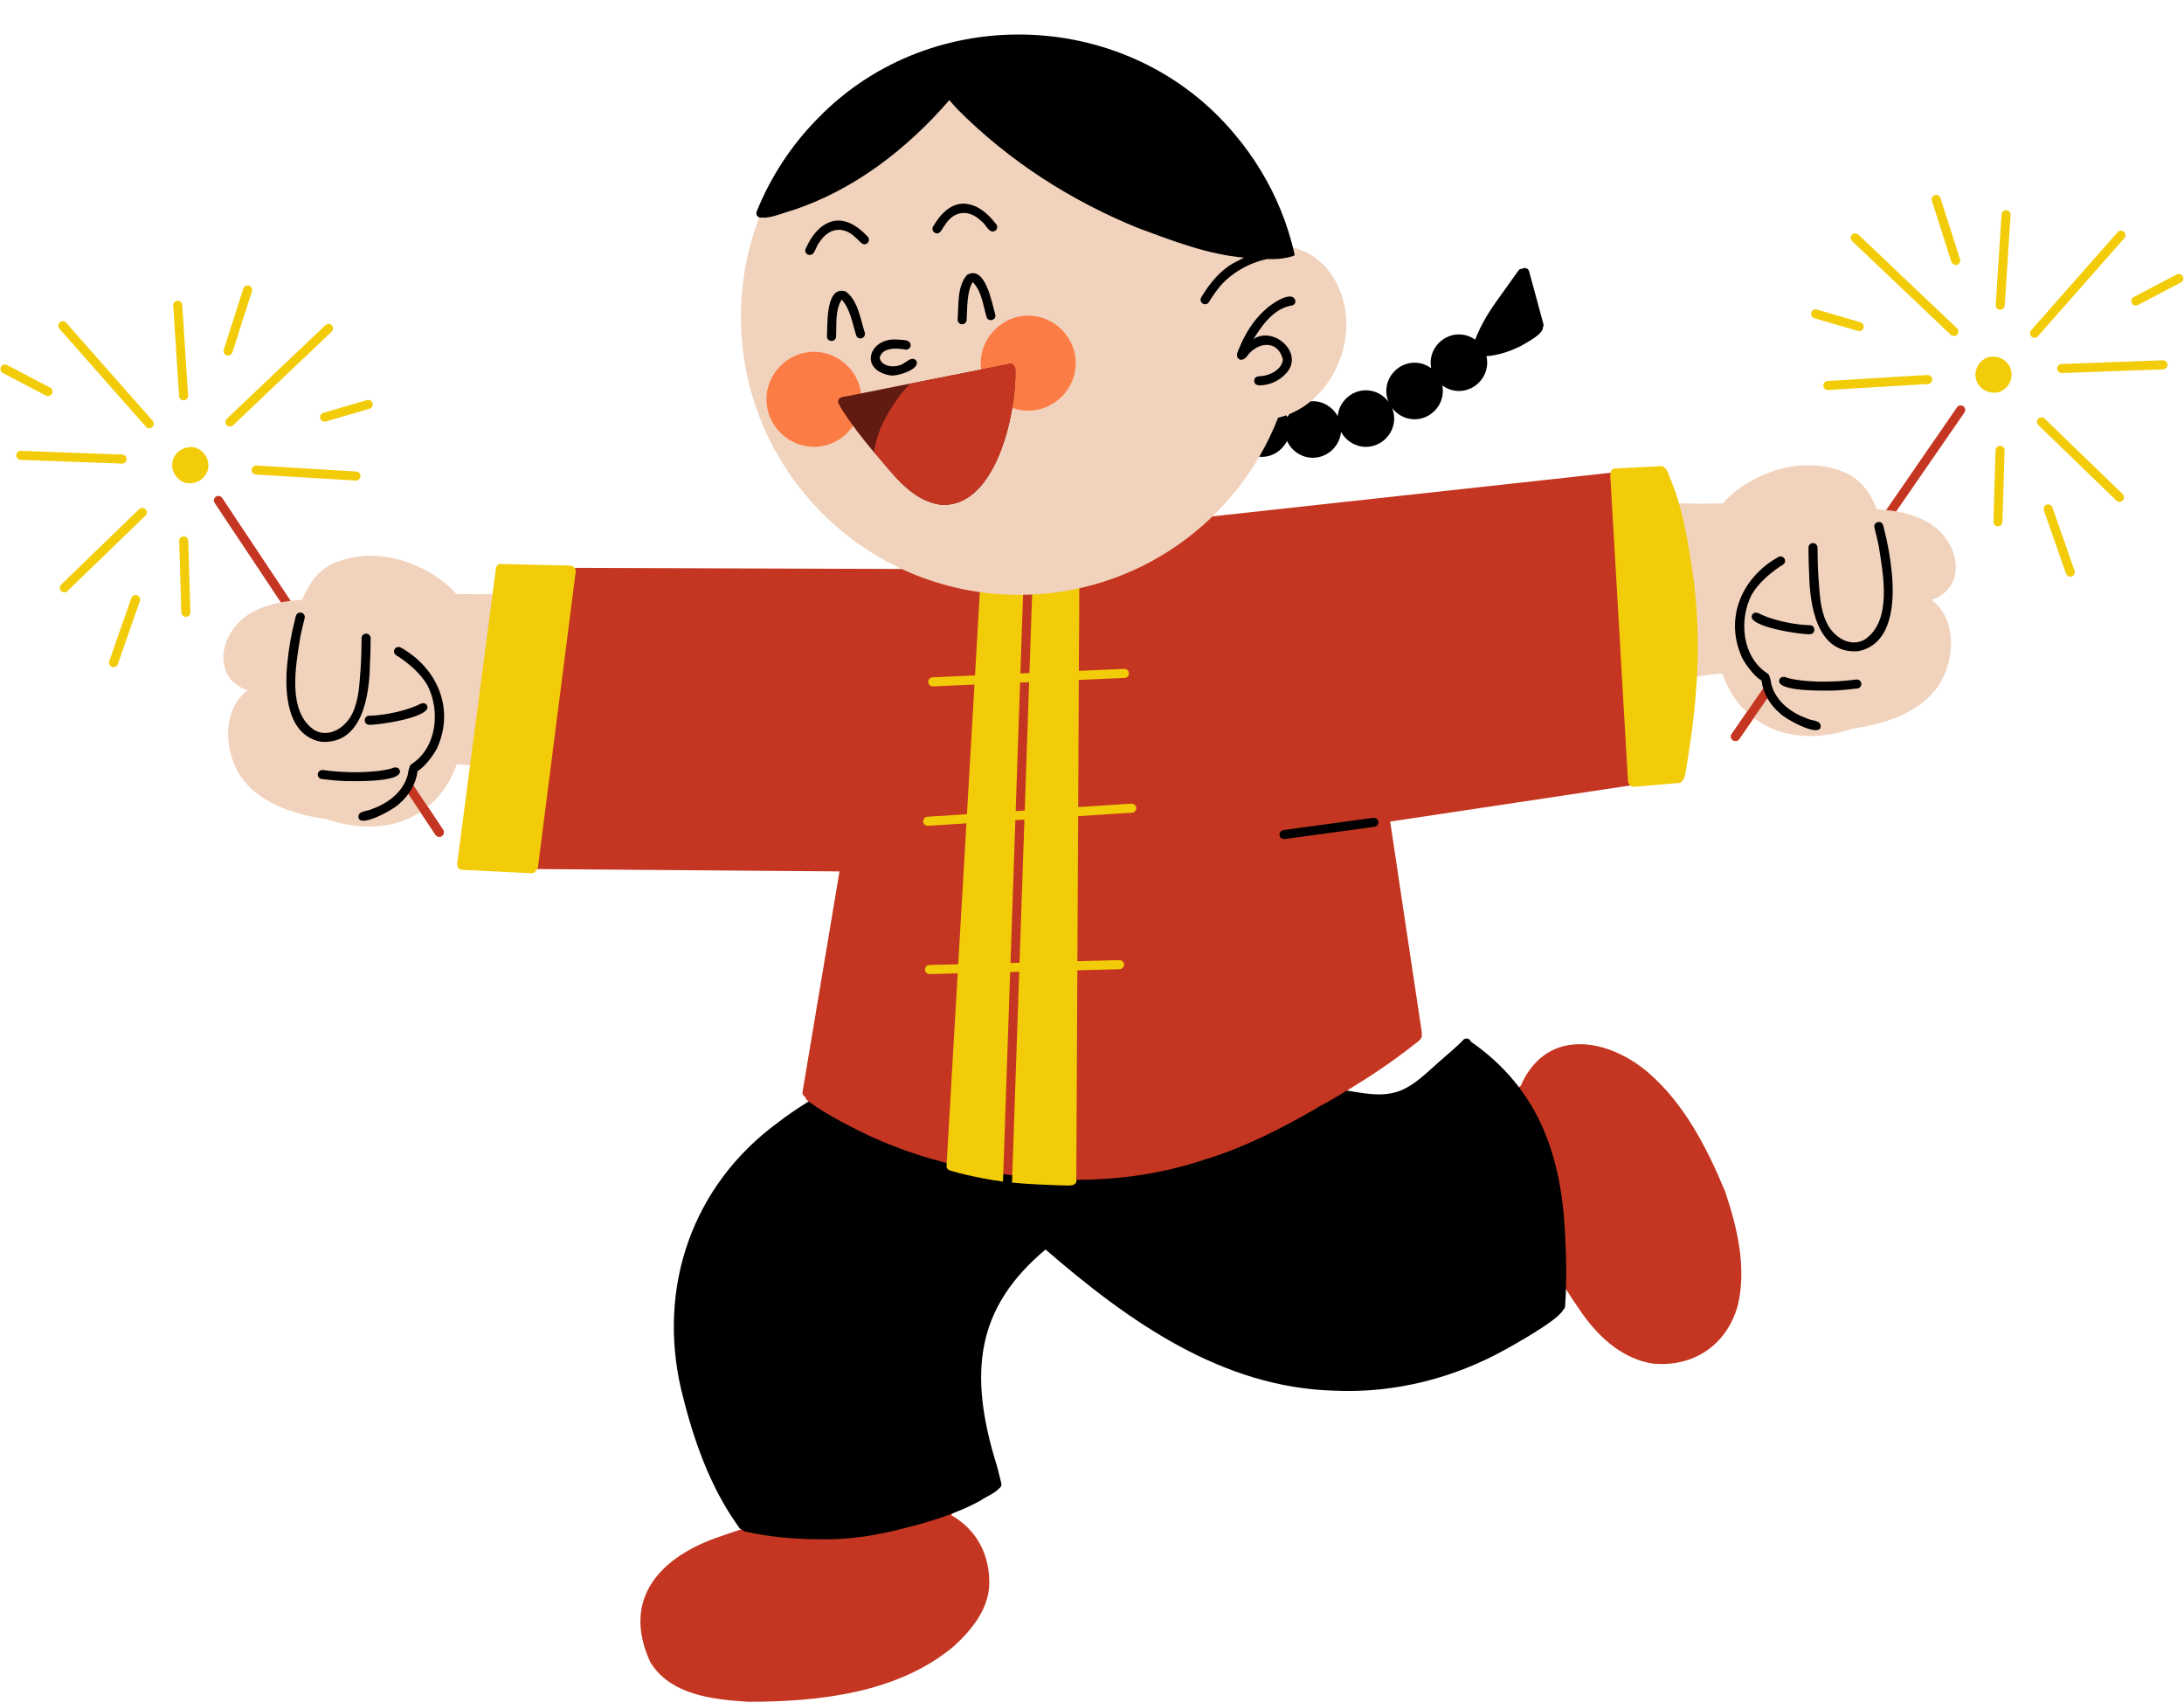 <?xml version="1.0" encoding="UTF-8"?>
<!DOCTYPE svg PUBLIC '-//W3C//DTD SVG 1.0//EN'
          'http://www.w3.org/TR/2001/REC-SVG-20010904/DTD/svg10.dtd'>
<svg height="379.7" preserveAspectRatio="xMidYMid meet" version="1.0" viewBox="-0.1 -7.7 487.4 379.7" width="487.4" xmlns="http://www.w3.org/2000/svg" xmlns:xlink="http://www.w3.org/1999/xlink" zoomAndPan="magnify"
><g id="change1_1"
  ><path d="M98.808,177.507c0.304,0.462,0.09,1.117-0.363,1.386c-0.16,0.093-0.329,0.135-0.494,0.135 c-0.35,0-0.68-0.189-0.887-0.499c-2.249-3.377-4.493-6.751-6.739-10.124c-2.427-3.646-4.854-7.291-7.276-10.937 c-2.427-3.646-4.854-7.288-7.281-10.934c-2.411-3.623-4.821-7.244-7.232-10.863c-2.411-3.621-4.821-7.245-7.23-10.866 c-2.437-3.662-4.877-7.329-7.314-10.992c-2.076-3.113-4.164-6.218-6.219-9.342c-0.305-0.459-0.095-1.115,0.357-1.381 c0.498-0.288,1.083-0.094,1.386,0.362c2.301,3.497,4.636,6.968,6.953,10.451c2.439,3.656,4.875,7.317,7.308,10.976 c2.396,3.599,4.792,7.198,7.187,10.795c2.412,3.619,4.822,7.24,7.232,10.864c2.45,3.681,4.901,7.363,7.352,11.044 c2.407,3.616,4.809,7.229,7.218,10.844C94.78,171.456,96.792,174.481,98.808,177.507z M438.025,82.934 c-0.464-0.312-1.089-0.173-1.401,0.282c-1.97,2.839-3.927,5.688-5.887,8.53c-2.486,3.604-4.969,7.206-7.455,10.809 c-2.472,3.582-4.941,7.164-7.412,10.753c-2.454,3.55-4.903,7.104-7.356,10.655c-2.508,3.64-5.015,7.278-7.532,10.915 c-2.453,3.56-4.907,7.124-7.364,10.684c-2.418,3.507-4.839,7.014-7.256,10.523c-0.312,0.45-0.172,1.096,0.28,1.397 c0.168,0.115,0.361,0.168,0.55,0.168c0.329,0,0.654-0.16,0.852-0.448c1.948-2.822,3.893-5.647,5.84-8.469 c2.496-3.613,4.991-7.232,7.486-10.852c2.474-3.586,4.945-7.168,7.419-10.756c2.429-3.519,4.854-7.039,7.288-10.559 c2.47-3.586,4.94-7.17,7.41-10.751c2.487-3.604,4.974-7.206,7.457-10.808c2.454-3.557,4.898-7.12,7.362-10.671 C438.616,83.881,438.473,83.234,438.025,82.934z M212.167,330.377c0.288-0.296,0.412-0.67,0.236-1.154 c-0.241-0.499-0.853-0.708-1.35-0.469c-0.387,0.181-0.774,0.354-1.164,0.522c-1.428-0.584-2.971-1.024-4.606-1.308 c-0.531-0.137-1.085,0.245-1.195,0.777c-0.157,1.499,1.818,1.348,2.917,1.713c-5.608,2.179-11.564,3.396-17.553,4.069 c-5.957,0.662-12.038,0.613-17.934-0.525c1.271-0.293,2.49-0.551,3.643-0.774c0.358-0.085,0.76,0.005,1.103-0.168 c0.423-0.229,0.703-0.727,0.527-1.221c-0.392-2.31-14.191,2.619-16.132,3.289c-13.235,4.435-22.207,13.762-15.634,28.053 c4.455,7.346,14.044,8.361,21.861,8.851c15.744,0,33.298-1.9,45.81-12.327c3.855-3.494,7.583-7.995,7.959-13.388 C220.985,339.125,217.684,333.514,212.167,330.377z M367.691,231.589c-8.84-7.52-22.097-9.985-28.049,2.182 c-0.118,0.263-0.229,0.526-0.332,0.797c-0.527,0.219-0.892,0.847-0.502,1.473v0.003c-0.44,1.473-0.703,2.988-0.896,4.513 c-0.074,0.548,0.391,1.05,0.922,1.095c0.566,0.049,1.015-0.374,1.093-0.922c0.062-0.78,0.172-1.557,0.329-2.318 c5.993,10.317,9.043,22.652,7.451,34.549c-1.188-2.249-2.301-4.443-3.369-6.462c-0.272-1.02-1.903-0.92-1.982,0.197 c1.333,3.194,2.918,6.321,4.674,9.368c-0.275,0.785-0.431,1.55,0.56,1.865c0.181,0.038,0.35,0.013,0.5-0.057 c1.625,2.704,3.376,5.347,5.172,7.899c3.777,5.221,9.001,9.841,15.582,10.812c9.138,0.788,16.433-4.197,18.899-13.056 c1.965-8.43-0.123-17.31-2.849-25.349C380.849,248.432,375.801,238.581,367.691,231.589z" fill="#C43621"
  /></g
  ><g id="change2_1"
  ><path d="M349.182,283.662c0.025,0.384-0.136,0.667-0.37,0.844c-1.167,2.463-11.446,8.062-12.783,8.829 c-11.624,6.502-24.904,9.878-38.242,9.281c-25.123-0.624-46.078-15.491-64.554-31.506c-15.339,12.865-17.424,27.256-10.861,48.272 c0.355,1.308,0.683,2.617,1,3.934c0.102,0.416-0.104,0.842-0.452,1.061c-0.892,1.089-3.328,2.096-4.04,2.663 c-5.345,2.977-11.248,4.772-17.156,6.256c-6.241,1.656-12.683,2.652-19.152,2.479c-5.472-0.037-10.932-0.534-16.282-1.701 c-0.29-0.033-0.552-0.189-0.719-0.424c-0.261-0.045-0.502-0.196-0.67-0.42c-6.623-9.1-10.366-20.013-12.987-30.868 c-5.34-22.903,2.506-45.609,21.587-59.575c4.042-3.154,8.498-5.706,12.857-8.381c0.521-0.306,0.931-0.683,1.536-0.399 c1.79,1.34-0.964,2.334-1.93,3.009c-0.821,0.494-1.638,0.986-2.454,1.488c1.139,0.743,2.36,1.381,3.506,2.005 c8.783,4.304,18.105,8.295,27.574,10.646c14.886,3.256,30.323,3.406,45.148-0.156c10.585-2.861,21.47-5.809,31.01-11.341 c1.48-0.94,2.926-1.939,4.41-2.877c-0.292-0.049-0.583-0.1-0.871-0.14c-0.547-0.049-0.999-0.493-0.963-1.065 c0.03-0.533,0.515-1.002,1.062-0.953c1.68,0.247,3.341,0.538,5.015,0.835c4.348,0.678,9.005,1.898,13.242,0.118 c3.157-1.352,5.583-3.848,8.118-6.079c1.875-1.693,3.934-3.301,5.659-5.125c0.375-0.399,0.996-0.474,1.424-0.103 c0.139,0.118,0.237,0.275,0.291,0.452c14.863,10.324,20.129,24.938,21.009,42.48C349.47,272.679,349.577,278.191,349.182,283.662z M281.464,94.247c2.454,0,4.62-1.463,5.659-3.55c0.999,2.194,3.224,3.751,5.759,3.751c3.259,0,6.011-2.581,6.289-5.776 c1.077,1.977,3.182,3.342,5.554,3.342c3.44,0,6.312-2.872,6.312-6.312c0-0.838-0.172-1.642-0.479-2.38 c1.162,1.535,2.996,2.536,5.03,2.536c3.444,0,6.313-2.871,6.313-6.314c0-0.421-0.041-0.832-0.122-1.23 c1.043,0.771,2.329,1.23,3.707,1.23c3.44,0,6.312-2.871,6.312-6.314c0-0.497-0.057-0.986-0.177-1.45 c2.673-0.193,5.277-1.078,7.67-2.273c1.02-0.617,5.068-2.625,4.945-4.187c0.128-0.227,0.164-0.493,0.095-0.754 c-0.078-0.292-0.155-0.58-0.239-0.871c-0.5-1.848-0.999-3.693-1.499-5.541c-0.26-0.944-0.514-1.887-0.773-2.834 c-0.222-0.824-0.469-1.652-0.674-2.484c-0.132-0.533-0.724-0.849-1.24-0.707c-0.112,0.033-0.215,0.08-0.301,0.142 c-0.321-0.014-0.646,0.111-0.839,0.386c-1.337,1.922-2.729,3.809-4.078,5.722c-2.207,3.011-4.262,6.208-5.578,9.713 c-1.027-0.738-2.284-1.174-3.624-1.174c-3.441,0-6.313,2.873-6.313,6.312c0,0.425,0.045,0.833,0.127,1.231 c-1.049-0.769-2.334-1.231-3.712-1.231c-3.44,0-6.314,2.874-6.314,6.314c0,0.837,0.174,1.642,0.481,2.38 c-1.162-1.535-2.996-2.536-5.03-2.536c-3.261,0-6.014,2.58-6.293,5.774c-1.078-1.977-3.178-3.341-5.55-3.341 c-2.458,0-4.624,1.463-5.659,3.552c-0.999-2.192-3.224-3.753-5.759-3.753c-3.44,0-6.314,2.872-6.314,6.314 C275.15,91.375,278.024,94.247,281.464,94.247z"
  /></g
  ><g id="change3_1"
  ><path d="M432.612,145.172c-4.073,6.017-11.657,8.522-18.539,9.607c-0.258,0.032-0.521,0.06-0.784,0.079 c-1.236,0.466-2.508,0.845-3.814,1.074c-11.661,2.485-21.555-2.752-25.201-13.326c-1.78,0.146-3.526,0.198-5.261,0.67 c-0.518,0.004-0.852-0.233-0.999-0.544c-1.3-0.554-0.193-3.011-0.357-4.033c0.201-3.078,0.168-6.17-0.025-9.229 c-0.472-7.687-2.056-15.317-3.297-22.855c-0.747-0.063-1.363-0.316-1.34-1.2c0.099-0.824,0.95-0.967,1.628-0.832 c3.256,0.178,6.511,0.094,9.762,0.061c1.029-1.136,2.135-2.221,3.376-3.124c6.437-4.755,15.245-7.016,22.923-4.151 c4.122,1.334,6.556,4.739,8.082,8.559c0.155,0.011,0.308,0.033,0.459,0.044c5.525,0.379,11.72,1.83,15.053,6.641 c3.415,4.834,2.882,11.456-3.305,13.527C436.722,130.546,436.2,139.536,432.612,145.172z M111.485,124.786 c-3.256,0.179-6.511,0.094-9.762,0.063c-1.026-1.136-2.136-2.221-3.376-3.125c-6.434-4.753-15.247-7.017-22.925-4.151 c-4.121,1.334-6.554,4.74-8.077,8.56c-0.158,0.011-0.312,0.03-0.463,0.042c-5.524,0.377-11.718,1.831-15.054,6.641 c-3.414,4.834-2.879,11.455,3.307,13.526c-5.749,4.409-5.229,13.397-1.642,19.032c4.073,6.018,11.656,8.523,18.54,9.609 c0.259,0.032,0.52,0.058,0.785,0.079c1.24,0.466,2.506,0.847,3.814,1.074c11.662,2.487,21.553-2.751,25.199-13.326 c1.779,0.146,3.528,0.196,5.265,0.671c1.504,0.009,1.417-1.99-0.028-2.1c-0.395-0.083-0.793-0.154-1.192-0.211 c0.447-3.152,0.889-6.309,1.334-9.461c0.593-4.203,1.185-8.404,1.776-12.607c0.3-2.119,0.596-4.233,0.896-6.352 c0.149-1.071,0.3-2.136,0.45-3.204c0.132-0.9,0.236-1.809,0.382-2.707c1.101,0.014,2.435,0.066,2.4-1.221 C113.012,124.794,112.163,124.652,111.485,124.786z" fill="#F1D2BC"
  /></g
  ><g id="change1_2"
  ><path d="M364.136,166.021c0.095,0.127,0.16,0.277,0.181,0.437c0.082,0.541-0.304,1.066-0.846,1.15 c-3.959,0.595-7.917,1.188-11.876,1.784c-4.286,0.646-8.577,1.29-12.865,1.933c-4.18,0.628-8.355,1.259-12.542,1.885 c-4.307,0.643-8.618,1.294-12.93,1.942c-1.036,0.159-2.081,0.313-3.115,0.467c0.405,2.737,0.82,5.479,1.232,8.219 c0.65,4.307,1.29,8.623,1.936,12.932c0.649,4.273,1.283,8.544,1.928,12.814c0.597,3.987,1.195,7.976,1.797,11.963 c0.053,0.39,0.114,0.784,0.173,1.175c0.023,0.147,0.013,0.296-0.03,0.428c0.321,1.04-1.412,1.939-2.128,2.564 c-4.525,3.556-9.315,6.762-14.233,9.729c-2.143,1.315-4.28,2.622-6.521,3.762c-0.016,0.008-0.028,0.016-0.046,0.021 c-0.472,0.295-0.948,0.586-1.422,0.874c-7.537,4.28-15.472,8.329-23.814,10.86c-9.435,3.164-19.688,4.866-31.791,4.567 c-15.657-0.724-31.51-3.84-45.596-10.89c-3.698-1.845-7.368-3.794-10.757-6.174c-0.477-0.342-1.167-0.744-1.24-1.389 c-0.412-0.164-0.717-0.604-0.644-1.065c0.673-3.985,1.339-7.97,2.007-11.956c0.725-4.32,1.45-8.645,2.174-12.964 c0.722-4.304,1.442-8.6,2.161-12.898c0.644-3.814,1.284-7.629,1.919-11.448c-3.821-0.025-7.635-0.062-11.456-0.09 c-4.337-0.029-8.678-0.066-13.015-0.099c-4.335-0.033-8.672-0.066-13.005-0.103c-4.404-0.033-8.809-0.066-13.213-0.104 c-4.362-0.028-8.731-0.066-13.095-0.098c-1.184-0.01-2.367-0.03-3.552-0.03c-0.358,0-0.673-0.204-0.848-0.502 c-0.324-0.204-0.513-0.595-0.459-0.994c0.544-4.074,1.085-8.14,1.63-12.212c0.574-4.279,1.145-8.56,1.719-12.835 c0.571-4.282,1.142-8.565,1.716-12.85c0.571-4.269,1.141-8.54,1.711-12.809c0.579-4.345,1.161-8.689,1.741-13.034 c0.03-0.22,0.06-0.442,0.09-0.666c0.035-0.258,0.168-0.479,0.36-0.634c0.137-0.395,0.519-0.683,0.953-0.678 c4.168,0.013,8.338,0.028,12.506,0.042c4.306,0.018,8.609,0.033,12.914,0.044c4.329,0.016,8.656,0.033,12.983,0.049 c4.392,0.014,8.784,0.031,13.175,0.047c4.312,0.014,8.626,0.032,12.938,0.044c4.439,0.014,8.883,0.03,13.322,0.047 c2.568,0.009,5.139,0.019,7.703,0.027c0.554,0.003,1.011,0.465,1.008,1.015c0,0.547-0.462,1.005-1.008,1.005 c-0.003,0-0.008,0-0.008,0c-1.818-0.008-3.634-0.013-5.452-0.019c2.627,0.804,5.358,1.284,8.065,1.726 c10.587,1.691,21.77,1.442,31.933-1.922c5.368-1.956,10.087-5.111,14.473-8.719c1.007-0.768,2.011-1.544,2.984-2.359 c-1.702,0.183-3.407,0.368-5.112,0.559c-0.038,0.003-0.083,0.008-0.124,0.008c-0.493,0-0.945-0.34-1.022-0.857 c-0.079-0.528,0.299-1.09,0.846-1.148c4.278-0.477,8.562-0.939,12.841-1.405c4.349-0.477,8.698-0.952,13.051-1.428 c4.443-0.484,8.89-0.974,13.339-1.461c4.385-0.477,8.778-0.953,13.165-1.438c4.368-0.483,8.738-0.957,13.1-1.433 c4.337-0.475,8.677-0.952,13.014-1.425c4.286-0.47,8.579-0.936,12.865-1.409c2.462-0.268,4.928-0.537,7.395-0.81 c0.145-0.014,0.28-0.001,0.415,0.033c0.522,0.018,0.963,0.447,0.979,0.971c0.028,0.986,0.099,1.978,0.147,2.963 c0.049,1.062,0.103,2.124,0.156,3.188c0.106,2.113,0.211,4.219,0.317,6.33c0.217,4.412,0.432,8.823,0.653,13.24 c0.218,4.367,0.431,8.736,0.649,13.103c0.209,4.277,0.42,8.552,0.632,12.829c0.193,3.937,0.392,7.875,0.584,11.813 c0.066,1.244,0.124,2.487,0.186,3.731C364.136,166,364.136,166.009,364.136,166.021z M92.762,168.428 c-0.201-0.304-0.405-0.609-0.608-0.914c-0.045,0.091-0.093,0.184-0.14,0.275c-0.201,0.377-0.432,0.741-0.664,1.101 c-0.115,0.176-0.237,0.344-0.362,0.514c2.024,3.039,4.049,6.081,6.076,9.125c0.204,0.311,0.54,0.497,0.887,0.497 c0.167,0,0.332-0.04,0.494-0.134c0.453-0.269,0.667-0.923,0.363-1.386C96.792,174.481,94.778,171.456,92.762,168.428z M394.204,147.754c-0.291-0.615-0.538-1.247-0.752-1.897c-0.005-0.013-0.008-0.027-0.013-0.039 c-2.359,3.422-4.719,6.844-7.078,10.267c-0.312,0.45-0.172,1.096,0.28,1.397c0.168,0.115,0.361,0.171,0.55,0.171 c0.329,0,0.654-0.164,0.852-0.452c1.948-2.822,3.893-5.647,5.84-8.469c0.157-0.224,0.313-0.448,0.469-0.675 C394.302,147.958,394.253,147.857,394.204,147.754z" fill="#C43621"
  /></g
  ><g id="change4_1"
  ><path d="M127.916,118.799c-0.175-0.173-0.403-0.288-0.659-0.296c-1.292-0.039-2.581-0.058-3.873-0.086 c-3.87-0.091-7.742-0.181-11.612-0.272c-0.008,0-0.017,0-0.025,0h-0.001c-0.018-0.003-0.033-0.008-0.049-0.008 c-0.555-0.06-1.037,0.355-1.109,0.904c-0.129,1.04-0.272,2.083-0.411,3.124c-0.559,4.271-1.12,8.54-1.682,12.81 c-0.579,4.414-1.159,8.831-1.738,13.246c-0.574,4.357-1.145,8.708-1.717,13.065c-0.563,4.297-1.129,8.595-1.693,12.892 c-0.475,3.61-0.947,7.215-1.42,10.827c-0.023,0.168,0.003,0.337,0.071,0.484c0.05,0.481,0.458,0.867,0.955,0.896 c1.343,0.066,2.687,0.131,4.033,0.197c1.938,0.099,3.874,0.193,5.812,0.287c1.038,0.054,2.071,0.103,3.109,0.156 c0.872,0.042,1.752,0.106,2.629,0.127c0.008,0,0.019,0,0.026,0c0.45,0,0.848-0.286,0.979-0.706c0.222-0.152,0.384-0.395,0.418-0.683 c0.086-0.678,0.173-1.36,0.261-2.038c0.528-4.136,1.057-8.274,1.585-12.41c0.552-4.322,1.101-8.642,1.653-12.963 c0.554-4.292,1.098-8.586,1.646-12.879c0.559-4.384,1.12-8.769,1.682-13.153c0.532-4.175,1.076-8.348,1.602-12.524 C128.44,119.391,128.243,119.004,127.916,118.799z M372.309,98.276c-0.157-0.821-0.814-1.747-1.481-1.942 c-0.159-0.046-0.304-0.042-0.44-0.015c-0.003,0-0.005-0.001-0.008-0.001c-3.374,0.176-6.745,0.368-10.111,0.519 c-0.555,0.022-0.971,0.559-0.925,1.093c0,0.014,0.005,0.027,0.005,0.042c-0.066,0.126-0.095,0.268-0.087,0.417 c0.066,1.411,0.164,2.819,0.242,4.229c0.251,4.275,0.497,8.548,0.749,12.823c0.25,4.41,0.51,8.822,0.765,13.23 c0.255,4.407,0.513,8.816,0.765,13.218c0.258,4.377,0.513,8.753,0.76,13.129c0.227,3.86,0.453,7.723,0.678,11.58 c0.018,0.318,0.157,0.601,0.379,0.785c0,0,0,0,0.003,0.004c0.182,0.29,0.507,0.483,0.856,0.483c0.028,0,0.057-0.003,0.086-0.003 c3.354-0.292,6.707-0.574,10.062-0.862c0.41-0.035,0.747-0.318,0.866-0.691c0.383-0.351,0.515-1.046,0.571-1.578 c0.342-1.843,0.617-3.75,0.904-5.73c1.99-12.762,2.549-25.757,0.749-38.577C376.563,112.939,375.411,105.247,372.309,98.276z M30.749,82.54c-2.742-3.11-5.49-6.221-8.235-9.331c-2.625-2.979-5.253-5.96-7.88-8.934c-0.367-0.416-1.058-0.377-1.428,0 c-0.407,0.407-0.368,1.013,0,1.428c1.021,1.158,2.047,2.321,3.073,3.483c2.748,3.113,5.494,6.227,8.239,9.34 c2.659,3.012,5.309,6.032,7.977,9.041c0.178,0.2,0.433,0.293,0.692,0.293c0.271,0,0.547-0.104,0.74-0.293 c0.4-0.407,0.362-1.019,0-1.43C32.863,84.944,31.807,83.739,30.749,82.54z M39.861,80.62c0.031,0.547,0.429,1.008,1.011,1.008 c0.52,0,1.041-0.456,1.009-1.008c-0.166-2.578-0.335-5.159-0.501-7.734c-0.267-4.161-0.536-8.316-0.804-12.472 c-0.037-0.548-0.436-1.009-1.011-1.009c-0.524,0-1.046,0.456-1.009,1.009c0.169,2.633,0.34,5.268,0.508,7.905 C39.329,72.419,39.6,76.52,39.861,80.62z M41.908,112.994c-0.017-0.549-0.446-1.012-1.011-1.012c-0.536,0-1.025,0.462-1.009,1.012 c0.039,1.253,0.078,2.509,0.115,3.764c0.125,4.055,0.249,8.116,0.37,12.178c0.021,0.549,0.451,1.008,1.011,1.008 c0.541,0,1.03-0.459,1.009-1.008c-0.035-1.26-0.074-2.519-0.115-3.778C42.157,121.101,42.03,117.05,41.908,112.994z M30.946,105.918 c-2.904,2.798-5.792,5.603-8.69,8.399c-2.908,2.814-5.812,5.624-8.72,8.436c-0.395,0.382-0.382,1.042,0,1.428 c0.195,0.195,0.452,0.289,0.708,0.289c0.261,0,0.522-0.099,0.72-0.289c2.775-2.681,5.549-5.364,8.319-8.042 c3.03-2.932,6.057-5.867,9.09-8.792c0.395-0.384,0.382-1.048,0-1.43C31.979,105.525,31.34,105.536,30.946,105.918z M73.943,66.291 c0.398-0.381,0.377-1.046,0-1.428c-0.399-0.399-1.03-0.38-1.429,0c-1.195,1.132-2.388,2.265-3.584,3.397 c-3.107,2.951-6.215,5.902-9.325,8.853c-1.519,1.44-3.037,2.886-4.556,4.327c-1.515,1.438-3.023,2.891-4.551,4.316 c-0.403,0.377-0.377,1.049,0,1.432c0.197,0.198,0.448,0.291,0.701,0.291c0.261,0,0.524-0.099,0.728-0.291 c1.153-1.076,2.286-2.169,3.431-3.254c3.105-2.951,6.215-5.899,9.32-8.853C67.767,72.15,70.851,69.221,73.943,66.291z M27.127,95.748c0.012,0,0.024,0,0.035,0c0.534,0,0.988-0.45,1.001-0.981c0.014-0.557-0.436-1.016-0.984-1.038 c-3.408-0.127-6.817-0.249-10.227-0.376c-4.129-0.151-8.255-0.305-12.387-0.455c-0.548-0.019-1.021,0.437-1.034,0.983 c-0.017,0.557,0.434,1.015,0.982,1.034c3.409,0.127,6.815,0.251,10.225,0.379C18.869,95.444,22.996,95.59,27.127,95.748z M79.362,97.508c-3.44-0.206-6.88-0.412-10.321-0.615c-3.986-0.242-7.968-0.505-11.953-0.716c-0.553-0.026-1.022,0.447-1.039,0.983 c-0.012,0.564,0.435,1.011,0.987,1.038c3.29,0.174,6.583,0.395,9.873,0.586c4.135,0.249,8.266,0.494,12.401,0.743 c0.019,0.001,0.035,0.001,0.053,0.001c0.529,0,0.97-0.464,0.985-0.984C80.36,97.979,79.915,97.538,79.362,97.508z M81.845,81.561 c-3.245,0.944-6.493,1.891-9.735,2.834c-0.528,0.151-0.884,0.657-0.754,1.214c0.104,0.436,0.527,0.783,0.978,0.783 c0.079,0,0.159-0.011,0.239-0.033c3.247-0.939,6.49-1.887,9.733-2.834c0.531-0.154,0.884-0.657,0.754-1.214 C82.936,81.797,82.373,81.407,81.845,81.561z M10.626,80.679c0.337,0,0.662-0.158,0.855-0.48c0.273-0.45,0.146-1.129-0.344-1.386 c-3.204-1.682-6.408-3.36-9.611-5.046c-0.485-0.252-1.089-0.145-1.386,0.348c-0.271,0.45-0.146,1.129,0.344,1.386 c3.204,1.681,6.408,3.364,9.611,5.044C10.264,80.634,10.447,80.679,10.626,80.679z M30.473,125.098 c-0.533-0.17-1.085,0.138-1.266,0.657c-0.273,0.775-0.544,1.553-0.814,2.325c-1.373,3.933-2.746,7.857-4.118,11.783 c-0.184,0.522,0.146,1.106,0.657,1.272c0.101,0.03,0.202,0.044,0.3,0.044c0.428,0,0.82-0.282,0.968-0.705 c0.349-0.999,0.701-1.999,1.048-2.998c1.294-3.706,2.589-7.407,3.884-11.108C31.314,125.848,30.987,125.263,30.473,125.098z M50.792,71.634c0.43,0,0.834-0.277,0.975-0.7c0.185-0.588,0.374-1.177,0.563-1.764c1.262-3.954,2.529-7.907,3.792-11.857 c0.17-0.526-0.134-1.105-0.656-1.272c-0.524-0.164-1.099,0.136-1.27,0.656c-0.228,0.721-0.46,1.444-0.69,2.162 c-1.222,3.821-2.445,7.639-3.665,11.46c-0.17,0.524,0.13,1.106,0.654,1.27C50.594,71.62,50.694,71.634,50.792,71.634z M42.543,92.067c-2.203,0-4.122,1.587-4.22,3.855c-0.094,2.128,1.655,4.22,3.855,4.22c2.204,0,4.121-1.587,4.219-3.855 C46.493,94.159,44.745,92.067,42.543,92.067z M462.638,58.323c2.745-3.111,5.491-6.225,8.236-9.339 c1.028-1.166,2.051-2.325,3.075-3.485c0.366-0.413,0.407-1.022,0-1.429c-0.369-0.374-1.061-0.413-1.427,0 c-2.63,2.976-5.257,5.956-7.884,8.934c-2.745,3.109-5.491,6.223-8.232,9.332c-1.058,1.2-2.117,2.403-3.178,3.599 c-0.361,0.411-0.402,1.021,0,1.428c0.193,0.192,0.469,0.294,0.739,0.294c0.26,0,0.515-0.095,0.695-0.294 C457.332,64.356,459.979,61.333,462.638,58.323z M446.283,61.426c0.579,0,0.979-0.462,1.012-1.012 c0.258-4.1,0.53-8.198,0.797-12.298c0.169-2.637,0.337-5.272,0.51-7.904c0.033-0.553-0.485-1.012-1.011-1.012 c-0.576,0-0.974,0.463-1.012,1.012c-0.268,4.156-0.538,8.309-0.806,12.469c-0.165,2.578-0.333,5.159-0.502,7.733 C445.243,60.968,445.76,61.426,446.283,61.426z M446.257,91.779c-0.566,0-0.994,0.462-1.011,1.01 c-0.123,4.057-0.25,8.11-0.37,12.167c-0.041,1.257-0.082,2.517-0.114,3.775c-0.021,0.549,0.469,1.011,1.011,1.011 c0.559,0,0.991-0.462,1.007-1.011c0.123-4.06,0.247-8.12,0.374-12.178c0.033-1.253,0.074-2.509,0.11-3.764 C447.282,92.241,446.792,91.779,446.257,91.779z M464.899,94.116c-2.897-2.796-5.789-5.603-8.689-8.403 c-0.395-0.38-1.036-0.393-1.431,0c-0.383,0.386-0.396,1.048,0,1.43c3.037,2.924,6.063,5.861,9.093,8.791 c2.771,2.681,5.545,5.362,8.319,8.042c0.197,0.194,0.46,0.291,0.719,0.291c0.255,0,0.513-0.096,0.707-0.291 c0.382-0.382,0.395-1.046,0-1.428C470.711,99.74,467.804,96.929,464.899,94.116z M432.106,61.235 c-1.521-1.44-3.038-2.883-4.559-4.324c-3.106-2.952-6.215-5.903-9.323-8.856c-1.195-1.132-2.388-2.265-3.583-3.397 c-0.399-0.378-1.032-0.399-1.432,0c-0.377,0.384-0.397,1.051,0,1.428c3.093,2.933,6.179,5.861,9.265,8.792 c3.108,2.952,6.22,5.898,9.323,8.852c1.144,1.085,2.277,2.177,3.428,3.256c0.206,0.188,0.469,0.29,0.729,0.29 c0.254,0,0.505-0.095,0.703-0.29c0.377-0.385,0.402-1.056,0-1.433C435.127,64.128,433.622,62.676,432.106,61.235z M482.59,72.694 c-4.131,0.151-8.259,0.305-12.389,0.455c-3.409,0.125-6.816,0.248-10.228,0.374c-0.546,0.025-0.999,0.481-0.981,1.038 c0.013,0.533,0.464,0.985,0.998,0.985c0.013,0,0.024-0.003,0.037-0.003c4.13-0.158,8.258-0.304,12.389-0.453 c3.408-0.126,6.815-0.252,10.223-0.379c0.55-0.02,0.998-0.477,0.982-1.033C483.613,73.133,483.136,72.674,482.59,72.694z M430.067,75.975c-3.987,0.208-7.965,0.472-11.953,0.713c-3.439,0.206-6.88,0.411-10.321,0.617 c-0.554,0.031-0.999,0.472-0.986,1.038c0.013,0.519,0.456,0.981,0.986,0.981c0.018,0,0.033,0,0.05,0 c4.134-0.249,8.267-0.492,12.401-0.741c3.292-0.194,6.585-0.416,9.872-0.588c0.556-0.028,0.999-0.475,0.986-1.038 C431.091,76.42,430.618,75.945,430.067,75.975z M414.822,66.19c0.448,0,0.872-0.348,0.979-0.783 c0.127-0.557-0.227-1.062-0.757-1.216c-3.243-0.943-6.49-1.889-9.733-2.832c-0.53-0.154-1.093,0.236-1.218,0.748 c-0.127,0.557,0.227,1.062,0.757,1.217c3.243,0.948,6.487,1.893,9.733,2.832C414.662,66.181,414.744,66.19,414.822,66.19z M487.013,53.91c-0.297-0.493-0.901-0.599-1.386-0.347c-3.202,1.686-6.408,3.366-9.611,5.047c-0.488,0.257-0.616,0.936-0.344,1.385 c0.193,0.322,0.518,0.479,0.854,0.479c0.182,0,0.362-0.043,0.53-0.131c3.207-1.682,6.408-3.367,9.616-5.048 C487.161,55.039,487.289,54.36,487.013,53.91z M458.761,107.878c-0.266-0.774-0.543-1.553-0.813-2.325 c-0.181-0.521-0.731-0.829-1.266-0.661c-0.515,0.167-0.844,0.75-0.658,1.272c1.292,3.702,2.586,7.401,3.881,11.107 c0.35,0.999,0.698,2.002,1.053,3.001c0.143,0.42,0.537,0.705,0.965,0.705c0.1,0,0.197-0.014,0.301-0.047 c0.513-0.165,0.839-0.75,0.657-1.271C461.507,115.735,460.134,111.808,458.761,107.878z M433.647,38.657 c-0.227-0.72-0.461-1.441-0.69-2.162c-0.168-0.522-0.744-0.822-1.27-0.656c-0.522,0.167-0.827,0.746-0.654,1.27 c1.262,3.95,2.528,7.904,3.789,11.858c0.19,0.588,0.38,1.176,0.568,1.764c0.135,0.423,0.543,0.701,0.971,0.701 c0.098,0,0.201-0.014,0.299-0.045c0.522-0.167,0.822-0.747,0.654-1.27C436.093,46.296,434.873,42.475,433.647,38.657z M444.609,71.865c-2.198,0-3.944,2.089-3.851,4.217c0.098,2.268,2.014,3.855,4.218,3.855c2.198,0,3.949-2.09,3.854-4.217 C448.732,73.451,446.813,71.865,444.609,71.865z M253.476,172.533c0.054,0.537-0.356,1.075-0.904,1.109 c-4.025,0.259-8.042,0.518-12.063,0.775c-0.027,5.461-0.058,10.918-0.085,16.382c-0.028,5.332-0.055,10.657-0.083,15.987 c1.759-0.046,3.517-0.093,5.277-0.137c1.377-0.033,2.753-0.07,4.131-0.106c0.551-0.013,1.012,0.472,1.012,1.011 c0,0.559-0.461,0.998-1.012,1.01c-3.141,0.084-6.279,0.163-9.418,0.244c-0.026,5.545-0.054,11.089-0.084,16.634 c-0.028,5.779-0.058,11.563-0.085,17.343c-0.02,4.057-0.044,8.118-0.064,12.175c0,0.106-0.021,0.214-0.055,0.315 c0.051,0.103,0.082,0.222,0.1,0.367c-0.013,1.034-0.903,1.195-1.833,1.195c-0.204,0-0.412-0.008-0.613-0.016 c-0.321-0.013-0.621-0.025-0.865-0.005c-3.693-0.152-7.399-0.271-11.08-0.637c0.052-1.504,0.103-3.013,0.154-4.518 c0.22-6.445,0.442-12.887,0.662-19.327c0.222-6.396,0.438-12.792,0.655-19.192c0.046-1.334,0.091-2.669,0.137-4.003 c-0.674,0.018-1.347,0.033-2.021,0.052c-0.204,5.925-0.409,11.846-0.608,17.771c-0.219,6.462-0.442,12.914-0.666,19.376 c-0.108,3.205-0.219,6.413-0.329,9.614c-1.479-0.185-2.953-0.419-4.418-0.715c-2.462-0.481-4.923-1.003-7.335-1.727 c-0.028-0.008-0.055-0.021-0.079-0.028c-0.431-0.112-0.796-0.515-0.769-0.983c0.278-4.813,0.56-9.635,0.84-14.455 c0.316-5.455,0.631-10.914,0.952-16.377c0.235-4.056,0.47-8.116,0.705-12.176c-0.652,0.016-1.304,0.033-1.957,0.05 c-1.447,0.038-2.896,0.082-4.345,0.112c-0.006,0-0.013,0-0.019,0c-0.54,0-0.99-0.474-0.99-1.012c0-0.556,0.462-0.999,1.008-1.012 c2.141-0.045,4.279-0.106,6.419-0.163c0.044-0.754,0.086-1.507,0.131-2.262c0.333-5.558,0.648-11.118,0.972-16.676 c0.24-4.17,0.482-8.341,0.725-12.512c-0.569,0.037-1.137,0.073-1.706,0.11c-2.274,0.145-4.544,0.312-6.822,0.437 c-0.022,0.001-0.042,0.001-0.066,0.001c-0.522,0-0.986-0.363-1.04-0.906c-0.055-0.529,0.355-1.078,0.904-1.107 c2.032-0.112,4.059-0.261,6.087-0.39c0.92-0.06,1.84-0.119,2.76-0.177c0.044-0.755,0.087-1.51,0.131-2.266 c0.327-5.612,0.653-11.215,0.979-16.826c0.191-3.282,0.381-6.564,0.571-9.847c-1.644,0.073-3.288,0.145-4.932,0.219 c-0.782,0.035-1.559,0.071-2.337,0.101c-0.69,0.033-1.384,0.093-2.071,0.093c-0.551,0-0.996-0.506-0.979-1.041 c0.017-0.533,0.442-0.936,0.909-0.975c3.176-0.148,6.352-0.283,9.527-0.422c0.094-1.629,0.189-3.26,0.284-4.889 c0.143-2.415,0.28-4.823,0.421-7.239c0.131-2.232,0.272-4.474,0.39-6.713c0.027-0.546,0.439-1.012,1.012-1.012 c0.46,0,0.906,0.355,0.992,0.806c2.337,0.402,4.571,0.497,6.891,0.461c0.252-0.013,0.503-0.025,0.757-0.038 c-0.079,2.276-0.157,4.552-0.236,6.83c-0.129,3.781-0.258,7.564-0.387,11.347c0.674-0.03,1.349-0.06,2.023-0.089 c0.018-0.524,0.036-1.047,0.054-1.571c0.188-5.538,0.38-11.078,0.569-16.617c1.966-0.101,3.934-0.234,5.865-0.519 c0.355,0,0.766-0.132,1.183-0.261c0.501-0.154,1.011-0.308,1.441-0.237c0-0.184,0-0.367,0-0.552c0-0.554,0.459-1.011,1.011-1.011 c0.549,0,1.01,0.458,1.01,1.011c0,5.457-0.06,10.915-0.086,16.372c-0.004,0.966-0.01,1.934-0.015,2.9 c1.852-0.082,3.704-0.164,5.555-0.245c1.505-0.068,3.009-0.134,4.518-0.202c0.547-0.025,1.048,0.335,1.105,0.905 c0.054,0.523-0.356,1.081-0.904,1.107c-3.43,0.151-6.856,0.304-10.284,0.455c-0.02,4.088-0.041,8.176-0.062,12.265 c-0.026,5.367-0.055,10.736-0.08,16.106c1.605-0.103,3.208-0.206,4.814-0.309c2.344-0.154,4.69-0.304,7.037-0.453 C252.917,171.594,253.418,171.974,253.476,172.533z M228.52,175.187c-0.506,0.033-1.012,0.065-1.518,0.098 c-0.168,0.011-0.337,0.021-0.505,0.033c-0.15,4.395-0.301,8.79-0.451,13.186c-0.214,6.221-0.428,12.447-0.639,18.669 c0.673-0.018,1.347-0.035,2.021-0.052c0.15-4.368,0.3-8.735,0.449-13.105c0.107-3.194,0.215-6.388,0.327-9.584 c0.027-0.866,0.06-1.736,0.086-2.603c0.008-0.249,0.021-0.494,0.028-0.743c0.008-0.264,0.014-0.531,0.027-0.797 c0.008-0.206,0.035-0.421,0.028-0.631c0.023-0.217,0.006-0.447,0.016-0.656C228.434,177.73,228.476,176.458,228.52,175.187z M229.569,144.51c-0.674,0.029-1.349,0.059-2.022,0.089c-0.062,1.829-0.125,3.658-0.188,5.487 c-0.215,6.356-0.434,12.711-0.651,19.064c-0.048,1.379-0.094,2.759-0.142,4.139c0.674-0.043,1.349-0.087,2.023-0.13 c0.151-4.403,0.303-8.805,0.452-13.208C229.216,154.804,229.392,149.657,229.569,144.51z" fill="#F3CC09"
  /></g
  ><g id="change3_2"
  ><path d="M285.126,85.519c-9.011,23.127-31.502,39.516-57.823,39.516c-34.269,0-62.047-27.78-62.047-62.046 c0-34.267,27.778-62.046,62.047-62.046c28.835,0,53.076,19.67,60.039,46.326c5.097,0.896,9.691,4.367,11.907,10.706 C303.151,69.224,296.38,82.813,285.126,85.519z" fill="#F1D2BC"
  /></g
  ><g id="change5_1"
  ><path d="M239.977,73.337c0,5.782-4.826,10.608-10.606,10.608c-5.78,0-10.606-4.826-10.606-10.608 c0-5.779,4.826-10.606,10.606-10.606C235.151,62.731,239.977,67.559,239.977,73.337z M181.545,70.795 c-5.782,0-10.607,4.828-10.607,10.606c0,5.782,4.825,10.608,10.607,10.608c5.779,0,10.606-4.826,10.606-10.608 C192.151,75.623,187.324,70.795,181.545,70.795z" fill="#FC7C46"
  /></g
  ><g id="change1_3"
  ><path d="M209.951,104.938c-7.006-0.92-11.122-7.487-15.498-12.331c-2.356-2.834-4.628-5.759-6.605-8.873 c-0.234-0.314-0.478-0.725-0.622-1.128c-0.129-0.142-0.218-0.319-0.251-0.511c-0.094-0.554,0.291-1.059,0.832-1.163 c4.044-0.775,8.083-1.604,12.123-2.41c4.072-0.81,8.145-1.617,12.22-2.427c3.929-0.782,7.862-1.562,11.791-2.343 c0.421-0.083,0.845-0.17,1.266-0.252c0.529-0.104,1.054,0.278,1.158,0.796c0.082,0.143,0.129,0.315,0.132,0.521 C226.75,84.296,222.251,105.588,209.951,104.938z" fill="#C43621"
  /></g
  ><g id="change2_2"
  ><path d="M209.951,104.938c-7.006-0.92-11.122-7.487-15.498-12.331c-2.356-2.834-4.628-5.759-6.605-8.873 c-0.234-0.314-0.478-0.725-0.622-1.128c-0.129-0.142-0.218-0.319-0.251-0.511c-0.094-0.554,0.291-1.059,0.832-1.163 c4.044-0.775,8.083-1.604,12.123-2.41c4.072-0.81,8.145-1.617,12.22-2.427c3.929-0.782,7.862-1.562,11.791-2.343 c0.421-0.083,0.845-0.17,1.266-0.252c0.529-0.104,1.054,0.278,1.158,0.796c0.082,0.143,0.129,0.315,0.132,0.521 C226.75,84.296,222.251,105.588,209.951,104.938z" opacity=".5"
  /></g
  ><g id="change1_4"
  ><path d="M195.395,90.945c0,0.003,0,0.008,0,0.013c-0.003,0-0.003,0.001-0.003,0.001 C195.395,90.955,195.395,90.952,195.395,90.945z M196.39,87.872c0.008-0.02,0.019-0.038,0.027-0.058 c0.008-0.02,0.014-0.04,0.022-0.06C196.423,87.792,196.408,87.834,196.39,87.872z M226.5,74.818 c-0.004-0.203-0.052-0.378-0.134-0.521c-0.102-0.518-0.629-0.9-1.158-0.796c-0.421,0.082-0.845,0.17-1.266,0.252 c-3.929,0.782-7.86,1.562-11.79,2.343c-3.055,0.606-6.104,1.214-9.154,1.818c-0.717,0.74-1.389,1.509-2.04,2.311 c-0.719,0.93-1.374,1.891-1.999,2.886c-0.001,0.002-0.002,0.005-0.004,0.007c-0.933,1.518-1.832,3.057-2.539,4.695 c-0.38,0.936-0.689,1.89-0.953,2.864c0-0.001,0.003-0.004,0.003-0.004c-0.003,0.003-0.003,0.004-0.003,0.006c0,0,0,0.001,0,0.002 c-0.001,0.003-0.001,0.006-0.003,0.009c0,0.006-0.003,0.009-0.005,0.014c0,0.001,0,0.005,0,0.005v0.001 c-0.001,0.003-0.001,0.006-0.005,0.009c0,0.005,0,0.006-0.001,0.011c-0.001,0.008-0.005,0.016-0.006,0.025 c-0.002,0.008-0.004,0.016-0.006,0.025v0c-0.001,0.004-0.002,0.007-0.003,0.011c0,0,0,0,0,0c-0.001,0.003-0.002,0.007-0.003,0.011 c-0.002,0.007-0.004,0.014-0.007,0.021c0,0.003,0,0.003,0,0.003c-0.003,0.018-0.008,0.036-0.011,0.052 c-0.003,0.009-0.005,0.016-0.006,0.025c-0.005,0.017-0.011,0.035-0.013,0.054c-0.004,0.02-0.012,0.035-0.017,0.055 c0.005-0.017,0.009-0.031,0.013-0.047c-0.008,0.035-0.021,0.067-0.028,0.102c0.003-0.006,0.006-0.014,0.008-0.021 c-0.11,0.481-0.227,0.967-0.318,1.454c-0.042,0.22-0.074,0.442-0.101,0.664c4.197,4.779,8.261,10.888,15.003,11.774 c0.186,0.012,0.367,0.014,0.547,0.014C222.387,104.953,226.749,84.155,226.5,74.818z M198.956,83.118 c0.001-0.002,0.003-0.004,0.004-0.006c0.006-0.009,0.011-0.018,0.017-0.027C198.969,83.097,198.962,83.107,198.956,83.118z" fill="#C43621"
  /></g
  ><g id="change2_3"
  ><path d="M71.568,157.817c-7.703-1.435-8.187-11.06-7.563-17.362c0.315-3.409,0.915-6.788,1.776-10.105 c0.109-0.45,0.161-0.996,0.623-1.239c0.485-0.26,1.094-0.126,1.382,0.363c0.146,0.255,0.172,0.564,0.084,0.826 c-0.323,1.313-0.658,2.665-0.925,3.981c-1.009,6.355-3.104,16.913,3.232,21.001c3.352,1.779,7.019-0.837,8.406-3.903 c1.468-3.097,1.517-6.539,1.794-9.861c0.15-2.273,0.208-4.547,0.216-6.828c0.004-0.549,0.458-1.008,1.011-1.008 c0.549,0,1.014,0.459,1.009,1.008c-0.008,1.93-0.038,3.86-0.154,5.785C82.353,147.465,80.774,158.465,71.568,157.817z M89.323,136.782c-0.493-0.244-1.097-0.095-1.369,0.407c-0.433,0.796,0.298,1.389,0.964,1.689c2.466,1.677,4.864,3.756,6.397,6.362 c2.844,5.65,2.131,13.737-3.442,17.471c0.002-0.001,0.006-0.003,0.01-0.003c-0.35,0.173-0.589,0.511-0.604,0.895 c-0.3,0.536-0.27,1.405-0.491,1.962c-1.122,3.59-4.384,6.02-7.855,7.256c-0.995,0.554-3.315,0.333-3.021,1.969 c0.528,2.245,8.118-2.017,9.067-3.118c2.194-1.835,3.773-4.465,4.11-7.324c1.835-0.973,4.233-4.54,4.553-5.568 C101.311,150.098,97.319,141.239,89.323,136.782z M89.112,164.165c-0.323-0.851-1.255-0.679-1.92-0.371 c-2.215,0.581-4.496,0.721-6.794,0.807c-2.833,0.058-5.701-0.105-8.531-0.483c-0.548,0-1.03,0.395-1.054,0.964 c-0.023,0.531,0.411,1.055,0.963,1.055c1.646,0.208,3.552,0.393,5.264,0.455C78.848,166.606,89.992,166.932,89.112,164.165z M82.246,154.024c1.823,0.14,14.294-1.696,12.956-4.307c-0.434-0.818-1.348-0.497-1.975-0.118c-2.043,0.917-4.195,1.505-6.448,1.916 c-1.467,0.263-2.951,0.461-4.443,0.489C81.014,151.968,80.936,153.949,82.246,154.024z M422.102,120.253 c-0.318-3.412-0.918-6.789-1.776-10.106c-0.111-0.45-0.16-0.994-0.624-1.24c-0.486-0.261-1.091-0.127-1.382,0.362 c-0.145,0.255-0.173,0.568-0.083,0.829c0.321,1.313,0.657,2.663,0.925,3.978c1.009,6.356,3.104,16.914-3.234,21.002 c-3.35,1.78-7.017-0.837-8.405-3.904c-1.468-3.097-1.517-6.539-1.792-9.861c-0.149-2.273-0.211-4.544-0.219-6.825 c-0.005-0.549-0.456-1.011-1.007-1.011c-0.55,0-1.016,0.462-1.011,1.011c0.008,1.929,0.036,3.858,0.152,5.782 c0.11,6.992,1.685,17.992,10.892,17.344C422.242,136.179,422.726,126.556,422.102,120.253z M403.172,152.617 c-3.473-1.236-6.732-3.664-7.855-7.255c-0.223-0.559-0.191-1.428-0.491-1.963c-0.014-0.383-0.251-0.72-0.604-0.895 c0.004,0.001,0.008,0.003,0.012,0.003c-5.574-3.734-6.29-11.819-3.441-17.47c1.534-2.608,3.931-4.688,6.396-6.362 c0.667-0.299,1.398-0.895,0.963-1.689c-0.272-0.5-0.876-0.651-1.368-0.406c-7.995,4.455-11.986,13.315-8.319,21.998 c0.319,1.027,2.719,4.597,4.555,5.569c0.337,2.862,1.915,5.489,4.109,7.323c0.949,1.103,8.541,5.362,9.067,3.118 C406.485,152.952,404.168,153.17,403.172,152.617z M414.239,143.915c-2.828,0.379-5.697,0.541-8.53,0.483 c-2.297-0.085-4.579-0.228-6.794-0.807c-0.665-0.31-1.595-0.481-1.919,0.371c-0.881,2.767,10.264,2.443,12.071,2.426 c1.709-0.06,3.617-0.247,5.261-0.452c0.556,0,0.986-0.527,0.966-1.059C415.27,144.31,414.789,143.915,414.239,143.915z M390.907,129.513c-1.339,2.613,11.132,4.45,12.953,4.31c1.311-0.077,1.231-2.058-0.091-2.021c-1.493-0.028-2.977-0.225-4.444-0.487 c-2.252-0.414-4.4-1.002-6.444-1.916C392.256,129.017,391.339,128.696,390.907,129.513z M287.182,75.312 c3.601-4.428-3.129-10.308-7.539-7.352c1.896-3.128,4.551-6.755,8.353-7.454c0.555,0,1.011-0.457,1.011-1.009 c-0.596-2.77-5.598,0.765-6.691,1.858c-2.708,2.38-4.624,5.517-5.948,8.844c-0.23,0.552-0.563,1.167-0.337,1.771 c0.596,1.148,1.755,0.494,2.277-0.347c2.4-3.11,6.848-3.483,7.892,0.918c-0.237,2.243-2.877,3.56-4.969,3.706 c-0.621-0.077-1.473,0.249-1.442,1.024c0.074,1.376,1.743,1,2.668,0.863C284.275,77.786,286.002,76.743,287.182,75.312z M287.025,49.769c0.017,0.021,0.033,0.035,0.046,0.051c0.209-0.055,0.42-0.115,0.629-0.17c0.356-0.099,0.716-0.202,1.067-0.311 c0.038-0.163,0.041-0.333,0-0.501c-0.747-3.243-1.737-6.42-2.986-9.5c-2.492-6.142-5.96-11.899-10.24-16.963 c-23.376-28.224-67.403-30.033-93.002-3.795c-5.922,5.956-10.625,13.11-13.763,20.899c-0.206,0.512,0.025,1.108,0.536,1.325 c0.23,0.095,0.479,0.095,0.703,0.023c1.689,0.308,5.498-1.325,6.677-1.583c13.771-4.505,25.663-13.727,35.076-24.606 c0.64,0.762,1.306,1.504,2.004,2.238c11.396,11.414,25.165,20.231,40.087,26.3c7.67,2.828,15.479,5.899,23.68,6.614 c-0.847,0.409-1.677,0.851-2.5,1.293c-3.053,1.761-5.28,4.622-7.081,7.596c-0.283,0.471-0.087,1.114,0.382,1.377 c0.481,0.278,1.09,0.097,1.376-0.382c0.774-1.274,1.562-2.411,2.574-3.626c2.614-2.963,6.412-5.103,10.383-5.943 C284.316,50.147,286.002,50.091,287.025,49.769z M306.369,174.786c-2.906,0.399-5.819,0.794-8.727,1.192 c-3.776,0.515-7.55,1.026-11.323,1.543c-0.548,0.075-0.941,0.593-0.867,1.137c0.069,0.503,0.513,0.873,1.007,0.873 c0.046,0,0.09-0.003,0.135-0.01c3.018-0.409,6.039-0.821,9.056-1.234c3.667-0.496,7.334-0.993,10.995-1.499 c0.546-0.076,0.94-0.592,0.867-1.136C307.434,175.104,306.915,174.712,306.369,174.786z M185.181,41.828 c-2.581,0.939-4.258,3.307-5.357,5.718c-0.409,0.543-0.231,1.309,0.39,1.59c1.571,0.471,1.71-1.888,2.543-2.753 c2.059-3.258,5.37-3.777,8.167-1.001c0.744,0.573,1.57,2.057,2.6,1.126c0.395-0.39,0.385-1.033,0-1.428 C191.44,42.847,188.364,40.671,185.181,41.828z M188.632,57.333c-4.521-1.41-4.031,7.355-4.176,10.053 c0.018,1.323,2.009,1.317,2.021,0c0.168-2.724-0.255-5.832,1.268-8.236c1.905,2.134,2.382,5.249,3.205,7.931 c0.137,0.532,0.717,0.846,1.241,0.705c0.537-0.149,0.845-0.709,0.707-1.242C191.881,63.42,191.418,59.398,188.632,57.333z M215.543,37.781c-3.36-0.411-5.866,2.404-7.392,5.049c-0.288,0.473-0.151,1.1,0.323,1.391c1.212,0.677,1.683-0.956,2.279-1.683 c2.099-3.335,5.439-3.576,8.181-0.867c1.007,0.652,1.675,2.92,3.101,2.107c0.542-0.416,0.539-1.203,0.02-1.638 C220.439,40.04,218.271,38.112,215.543,37.781z M215.683,53.664c-2.248,2.641-1.79,6.665-2.075,9.935 c-0.016,0.55,0.411,1.028,0.968,1.052c0.544,0.021,1.038-0.419,1.052-0.97c0.193-2.798-0.046-5.938,1.329-8.449 c2.027,1.999,2.317,5.123,3.095,7.74c0.309,1.278,2.251,0.834,1.966-0.456C221.27,59.919,219.77,51.27,215.683,53.664z M200.587,73.817c-1.485,0.569-4.107,0.127-4.368-1.708c0.61-2.32,3.583-2.126,5.51-1.862c0.593,0.273,1.43-0.223,1.398-0.935 c-0.091-1.324-1.812-1.11-2.773-1.227c-6.334-0.672-8.979,6.584-1.917,7.964c1.382,0.396,7.19-1.387,5.9-3.319 C203.246,71.541,201.859,73.616,200.587,73.817z"
  /></g
></svg
>
